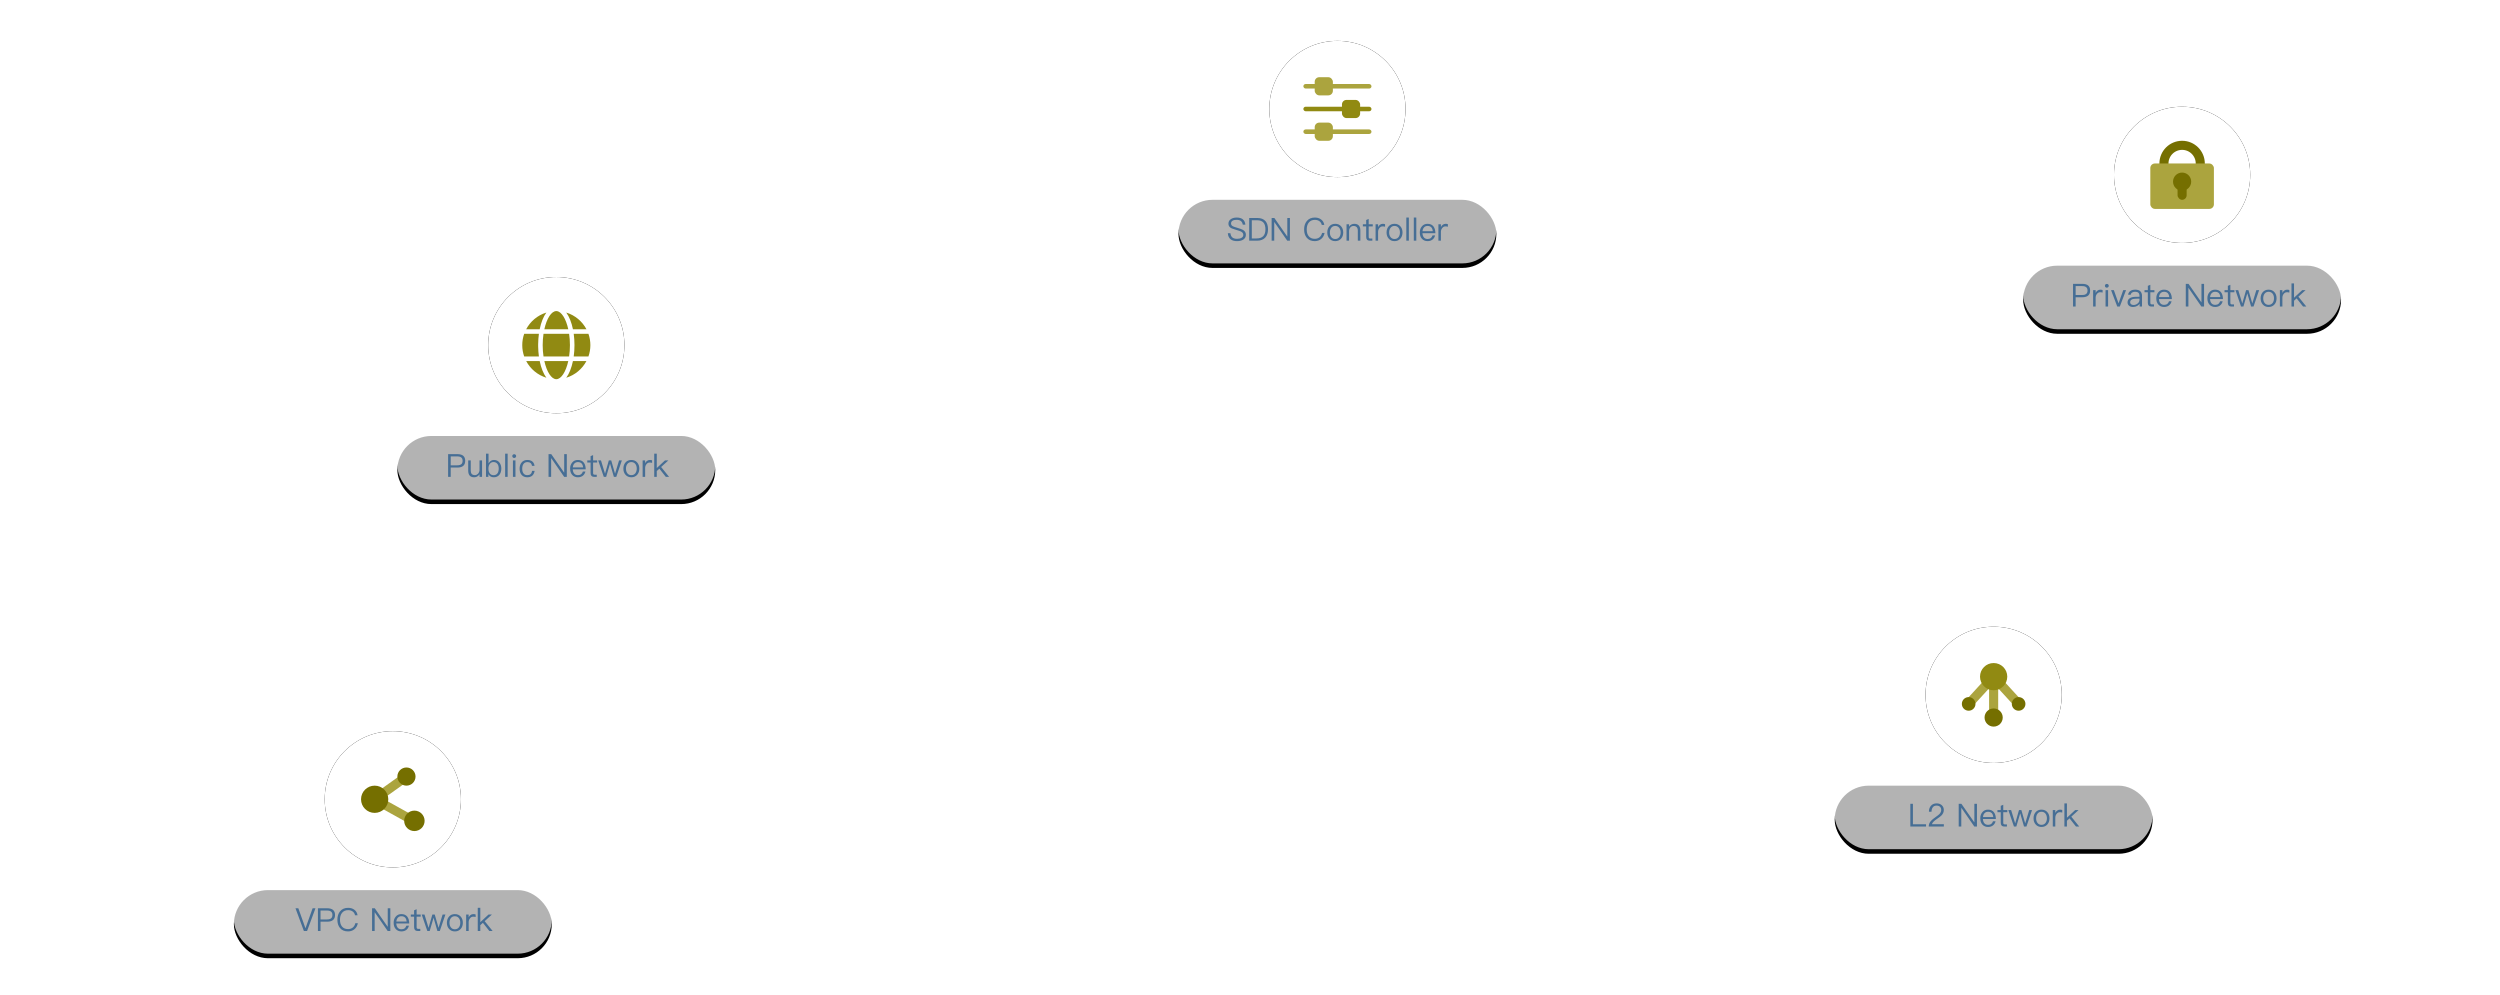 <?xml version="1.0" encoding="UTF-8"?>
<svg width="1101px" height="438px" viewBox="0 0 1101 438" version="1.1" xmlns="http://www.w3.org/2000/svg" xmlns:xlink="http://www.w3.org/1999/xlink">
    <title>g4-olive</title>
    <defs>
        <circle id="path-1" cx="961" cy="77" r="30"></circle>
        <filter x="-75.0%" y="-75.0%" width="250.0%" height="250.0%" filterUnits="objectBoundingBox" id="filter-2">
            <feOffset dx="0" dy="0" in="SourceAlpha" result="shadowOffsetOuter1"></feOffset>
            <feGaussianBlur stdDeviation="15" in="shadowOffsetOuter1" result="shadowBlurOuter1"></feGaussianBlur>
            <feColorMatrix values="0 0 0 0 0.649   0 0 0 0 0.767   0 0 0 0 0.848  0 0 0 0.3 0" type="matrix" in="shadowBlurOuter1"></feColorMatrix>
        </filter>
        <rect id="path-3" x="891" y="115" width="140" height="30" rx="15"></rect>
        <filter x="-5.0%" y="-16.7%" width="110.0%" height="146.7%" filterUnits="objectBoundingBox" id="filter-4">
            <feOffset dx="0" dy="2" in="SourceAlpha" result="shadowOffsetOuter1"></feOffset>
            <feGaussianBlur stdDeviation="2" in="shadowOffsetOuter1" result="shadowBlurOuter1"></feGaussianBlur>
            <feComposite in="shadowBlurOuter1" in2="SourceAlpha" operator="out" result="shadowBlurOuter1"></feComposite>
            <feColorMatrix values="0 0 0 0 0.776   0 0 0 0 0.827   0 0 0 0 0.863  0 0 0 0.3 0" type="matrix" in="shadowBlurOuter1"></feColorMatrix>
        </filter>
        <circle id="path-5" cx="589" cy="48" r="30"></circle>
        <filter x="-75.0%" y="-75.0%" width="250.0%" height="250.0%" filterUnits="objectBoundingBox" id="filter-6">
            <feOffset dx="0" dy="0" in="SourceAlpha" result="shadowOffsetOuter1"></feOffset>
            <feGaussianBlur stdDeviation="15" in="shadowOffsetOuter1" result="shadowBlurOuter1"></feGaussianBlur>
            <feColorMatrix values="0 0 0 0 0.649   0 0 0 0 0.767   0 0 0 0 0.848  0 0 0 0.3 0" type="matrix" in="shadowBlurOuter1"></feColorMatrix>
        </filter>
        <rect id="path-7" x="519" y="86" width="140" height="30" rx="15"></rect>
        <filter x="-5.0%" y="-16.7%" width="110.0%" height="146.7%" filterUnits="objectBoundingBox" id="filter-8">
            <feOffset dx="0" dy="2" in="SourceAlpha" result="shadowOffsetOuter1"></feOffset>
            <feGaussianBlur stdDeviation="2" in="shadowOffsetOuter1" result="shadowBlurOuter1"></feGaussianBlur>
            <feComposite in="shadowBlurOuter1" in2="SourceAlpha" operator="out" result="shadowBlurOuter1"></feComposite>
            <feColorMatrix values="0 0 0 0 0.776   0 0 0 0 0.827   0 0 0 0 0.863  0 0 0 0.3 0" type="matrix" in="shadowBlurOuter1"></feColorMatrix>
        </filter>
        <circle id="path-9" cx="245" cy="152" r="30"></circle>
        <filter x="-75.0%" y="-75.0%" width="250.0%" height="250.0%" filterUnits="objectBoundingBox" id="filter-10">
            <feOffset dx="0" dy="0" in="SourceAlpha" result="shadowOffsetOuter1"></feOffset>
            <feGaussianBlur stdDeviation="15" in="shadowOffsetOuter1" result="shadowBlurOuter1"></feGaussianBlur>
            <feColorMatrix values="0 0 0 0 0.649   0 0 0 0 0.767   0 0 0 0 0.848  0 0 0 0.3 0" type="matrix" in="shadowBlurOuter1"></feColorMatrix>
        </filter>
        <rect id="path-11" x="175" y="190" width="140" height="30" rx="15"></rect>
        <filter x="-5.0%" y="-16.7%" width="110.0%" height="146.7%" filterUnits="objectBoundingBox" id="filter-12">
            <feOffset dx="0" dy="2" in="SourceAlpha" result="shadowOffsetOuter1"></feOffset>
            <feGaussianBlur stdDeviation="2" in="shadowOffsetOuter1" result="shadowBlurOuter1"></feGaussianBlur>
            <feComposite in="shadowBlurOuter1" in2="SourceAlpha" operator="out" result="shadowBlurOuter1"></feComposite>
            <feColorMatrix values="0 0 0 0 0.776   0 0 0 0 0.827   0 0 0 0 0.863  0 0 0 0.3 0" type="matrix" in="shadowBlurOuter1"></feColorMatrix>
        </filter>
        <circle id="path-13" cx="173" cy="352" r="30"></circle>
        <filter x="-75.0%" y="-75.0%" width="250.0%" height="250.0%" filterUnits="objectBoundingBox" id="filter-14">
            <feOffset dx="0" dy="0" in="SourceAlpha" result="shadowOffsetOuter1"></feOffset>
            <feGaussianBlur stdDeviation="15" in="shadowOffsetOuter1" result="shadowBlurOuter1"></feGaussianBlur>
            <feColorMatrix values="0 0 0 0 0.649   0 0 0 0 0.767   0 0 0 0 0.848  0 0 0 0.3 0" type="matrix" in="shadowBlurOuter1"></feColorMatrix>
        </filter>
        <rect id="path-15" x="103" y="390" width="140" height="30" rx="15"></rect>
        <filter x="-5.0%" y="-16.7%" width="110.0%" height="146.7%" filterUnits="objectBoundingBox" id="filter-16">
            <feOffset dx="0" dy="2" in="SourceAlpha" result="shadowOffsetOuter1"></feOffset>
            <feGaussianBlur stdDeviation="2" in="shadowOffsetOuter1" result="shadowBlurOuter1"></feGaussianBlur>
            <feComposite in="shadowBlurOuter1" in2="SourceAlpha" operator="out" result="shadowBlurOuter1"></feComposite>
            <feColorMatrix values="0 0 0 0 0.776   0 0 0 0 0.827   0 0 0 0 0.863  0 0 0 0.3 0" type="matrix" in="shadowBlurOuter1"></feColorMatrix>
        </filter>
        <circle id="path-17" cx="878" cy="306" r="30"></circle>
        <filter x="-75.0%" y="-75.0%" width="250.0%" height="250.0%" filterUnits="objectBoundingBox" id="filter-18">
            <feOffset dx="0" dy="0" in="SourceAlpha" result="shadowOffsetOuter1"></feOffset>
            <feGaussianBlur stdDeviation="15" in="shadowOffsetOuter1" result="shadowBlurOuter1"></feGaussianBlur>
            <feColorMatrix values="0 0 0 0 0.649   0 0 0 0 0.767   0 0 0 0 0.848  0 0 0 0.3 0" type="matrix" in="shadowBlurOuter1"></feColorMatrix>
        </filter>
        <rect id="path-19" x="808" y="344" width="140" height="30" rx="15"></rect>
        <filter x="-5.0%" y="-16.7%" width="110.0%" height="146.7%" filterUnits="objectBoundingBox" id="filter-20">
            <feOffset dx="0" dy="2" in="SourceAlpha" result="shadowOffsetOuter1"></feOffset>
            <feGaussianBlur stdDeviation="2" in="shadowOffsetOuter1" result="shadowBlurOuter1"></feGaussianBlur>
            <feComposite in="shadowBlurOuter1" in2="SourceAlpha" operator="out" result="shadowBlurOuter1"></feComposite>
            <feColorMatrix values="0 0 0 0 0.776   0 0 0 0 0.827   0 0 0 0 0.863  0 0 0 0.3 0" type="matrix" in="shadowBlurOuter1"></feColorMatrix>
        </filter>
    </defs>
    <g id="产品详情页" stroke="none" stroke-width="1" fill="none" fill-rule="evenodd">
        <g id="ZStack-Cloud-切图" transform="translate(-1430, -3524)">
            <g id="g4-olive" transform="translate(1430, 3524)">
                <g id="椭圆形备份-12">
                    <use fill="black" fill-opacity="1" filter="url(#filter-2)" xlink:href="#path-1"></use>
                    <use fill="#FFFFFF" fill-rule="evenodd" xlink:href="#path-1"></use>
                </g>
                <g id="编组-62" transform="translate(947, 62)">
                    <path d="M14,2 C16.209,2 18.209,2.895 19.657,4.343 C21.105,5.791 22,7.791 22,10 L22,10 L22,20 L6,20 L6,10 C6,7.791 6.895,5.791 8.343,4.343 C9.791,2.895 11.791,2 14,2 Z" id="Rectangle" stroke="#756F00" stroke-width="4"></path>
                    <rect id="Rectangle" fill="#ABA43E" x="0" y="10" width="28" height="20" rx="2"></rect>
                    <circle id="Oval" fill="#756F00" cx="14" cy="18" r="4"></circle>
                    <rect id="Rectangle" fill="#756F00" x="12" y="19" width="4" height="7" rx="2"></rect>
                </g>
                <g id="Rectangle-53">
                    <use fill="black" fill-opacity="1" filter="url(#filter-4)" xlink:href="#path-3"></use>
                    <use fill-opacity="0.7" fill="#FFFFFF" fill-rule="evenodd" xlink:href="#path-3"></use>
                </g>
                <path d="M914.11,135 L914.11,130.912 L917.036,130.912 C919.332,130.912 920.494,129.918 920.494,127.944 C920.494,125.984 919.346,125.004 917.05,125.004 L912.962,125.004 L912.962,135 L914.11,135 Z M916.98,129.918 L914.11,129.918 L914.11,125.998 L916.98,125.998 C917.778,125.998 918.366,126.152 918.758,126.488 C919.15,126.782 919.346,127.272 919.346,127.944 C919.346,128.616 919.15,129.106 918.772,129.428 C918.38,129.75 917.792,129.918 916.98,129.918 Z M922.916,135 L922.916,131.164 C922.916,130.492 923.098,129.918 923.49,129.442 C923.868,128.938 924.344,128.7 924.904,128.7 C925.254,128.7 925.618,128.742 925.982,128.854 L925.982,127.734 C925.716,127.622 925.38,127.566 924.988,127.566 C924.484,127.566 924.05,127.72 923.672,128.028 C923.364,128.266 923.112,128.602 922.916,129.022 L922.916,127.762 L921.81,127.762 L921.81,135 L922.916,135 Z M927.844,126.698 C928.082,126.698 928.278,126.614 928.446,126.46 C928.614,126.292 928.698,126.096 928.698,125.858 C928.698,125.606 928.614,125.41 928.446,125.27 C928.278,125.102 928.082,125.032 927.844,125.032 C927.606,125.032 927.41,125.102 927.242,125.27 C927.074,125.41 927.004,125.606 927.004,125.858 C927.004,126.096 927.074,126.292 927.242,126.46 C927.41,126.614 927.606,126.698 927.844,126.698 Z M928.404,135 L928.404,127.762 L927.284,127.762 L927.284,135 L928.404,135 Z M933.57,135 L936.314,127.762 L935.082,127.762 L933.01,133.6 L930.938,127.762 L929.706,127.762 L932.436,135 L933.57,135 Z M939.38,135.196 C940.052,135.196 940.654,135.042 941.186,134.748 C941.634,134.496 942.012,134.174 942.292,133.782 L942.292,135 L943.342,135 L943.342,130.352 C943.342,129.512 943.118,128.854 942.698,128.378 C942.194,127.832 941.438,127.566 940.402,127.566 C939.534,127.566 938.848,127.734 938.316,128.07 C937.728,128.434 937.35,129.008 937.196,129.764 L938.302,129.848 C938.414,129.386 938.652,129.036 939.03,128.812 C939.366,128.588 939.8,128.49 940.332,128.49 C941.592,128.49 942.222,129.092 942.222,130.31 L942.222,130.688 L940.486,130.716 C939.394,130.73 938.554,130.94 937.966,131.332 C937.294,131.752 936.972,132.368 936.972,133.194 C936.972,133.782 937.196,134.272 937.644,134.65 C938.078,135.014 938.652,135.196 939.38,135.196 Z M939.618,134.314 C939.17,134.314 938.806,134.202 938.526,133.992 C938.246,133.768 938.12,133.502 938.12,133.166 C938.12,132.116 938.932,131.584 940.556,131.556 L942.222,131.528 L942.222,132.144 C942.222,132.704 941.956,133.208 941.438,133.642 C940.906,134.09 940.304,134.314 939.618,134.314 Z M948.62,135 L948.62,134.062 L947.696,134.062 C947.444,134.062 947.262,133.992 947.164,133.88 C947.052,133.768 947.01,133.572 947.01,133.306 L947.01,128.7 L948.802,128.7 L948.802,127.762 L947.01,127.762 L947.01,125.424 L945.904,125.886 L945.904,127.762 L944.448,127.762 L944.448,128.7 L945.904,128.7 L945.904,133.306 C945.904,133.852 946.016,134.258 946.254,134.538 C946.506,134.846 946.94,135 947.528,135 L948.62,135 Z M953.072,135.196 C954.01,135.196 954.78,134.916 955.382,134.384 C955.872,133.936 956.194,133.376 956.362,132.676 L955.242,132.676 C955.06,133.18 954.822,133.558 954.514,133.81 C954.15,134.104 953.66,134.258 953.072,134.258 C952.386,134.258 951.84,134.034 951.448,133.586 C951.056,133.138 950.846,132.508 950.79,131.696 L956.502,131.696 C956.474,130.436 956.194,129.442 955.662,128.742 C955.074,127.958 954.192,127.566 953.03,127.566 C951.98,127.566 951.154,127.944 950.538,128.7 C949.922,129.414 949.628,130.31 949.628,131.374 C949.628,132.55 949.936,133.474 950.58,134.174 C951.196,134.846 952.036,135.196 953.072,135.196 Z M955.34,130.828 L950.818,130.828 C950.888,130.114 951.112,129.554 951.504,129.134 C951.896,128.714 952.414,128.504 953.058,128.504 C954.43,128.504 955.2,129.274 955.34,130.828 Z M963.768,135 L963.768,126.782 L963.81,126.782 L969.494,135 L970.67,135 L970.67,125.004 L969.522,125.004 L969.522,133.138 L969.48,133.138 L963.824,125.004 L962.62,125.004 L962.62,135 L963.768,135 Z M975.57,135.196 C976.508,135.196 977.278,134.916 977.88,134.384 C978.37,133.936 978.692,133.376 978.86,132.676 L977.74,132.676 C977.558,133.18 977.32,133.558 977.012,133.81 C976.648,134.104 976.158,134.258 975.57,134.258 C974.884,134.258 974.338,134.034 973.946,133.586 C973.554,133.138 973.344,132.508 973.288,131.696 L979,131.696 C978.972,130.436 978.692,129.442 978.16,128.742 C977.572,127.958 976.69,127.566 975.528,127.566 C974.478,127.566 973.652,127.944 973.036,128.7 C972.42,129.414 972.126,130.31 972.126,131.374 C972.126,132.55 972.434,133.474 973.078,134.174 C973.694,134.846 974.534,135.196 975.57,135.196 Z M977.838,130.828 L973.316,130.828 C973.386,130.114 973.61,129.554 974.002,129.134 C974.394,128.714 974.912,128.504 975.556,128.504 C976.928,128.504 977.698,129.274 977.838,130.828 Z M983.858,135 L983.858,134.062 L982.934,134.062 C982.682,134.062 982.5,133.992 982.402,133.88 C982.29,133.768 982.248,133.572 982.248,133.306 L982.248,128.7 L984.04,128.7 L984.04,127.762 L982.248,127.762 L982.248,125.424 L981.142,125.886 L981.142,127.762 L979.686,127.762 L979.686,128.7 L981.142,128.7 L981.142,133.306 C981.142,133.852 981.254,134.258 981.492,134.538 C981.744,134.846 982.178,135 982.766,135 L983.858,135 Z M988.002,135 L989.71,129.176 L991.39,135 L992.454,135 L994.918,127.762 L993.686,127.762 L991.908,133.628 L990.228,127.762 L989.178,127.762 L987.498,133.628 L985.72,127.762 L984.488,127.762 L986.952,135 L988.002,135 Z M999.09,135.196 C1000.168,135.196 1001.036,134.818 1001.694,134.062 C1002.296,133.362 1002.604,132.466 1002.604,131.388 C1002.604,130.296 1002.296,129.4 1001.68,128.686 C1001.036,127.93 1000.168,127.566 999.09,127.566 C997.998,127.566 997.144,127.93 996.5,128.686 C995.884,129.4 995.576,130.296 995.576,131.388 C995.576,132.466 995.884,133.362 996.5,134.062 C997.144,134.818 997.998,135.196 999.09,135.196 Z M999.09,134.258 C998.32,134.258 997.718,133.964 997.298,133.376 C996.906,132.844 996.724,132.186 996.724,131.388 C996.724,130.576 996.906,129.918 997.298,129.386 C997.718,128.798 998.32,128.504 999.09,128.504 C999.846,128.504 1000.448,128.798 1000.896,129.386 C1001.274,129.918 1001.47,130.576 1001.47,131.388 C1001.47,132.172 1001.274,132.844 1000.896,133.376 C1000.448,133.964 999.846,134.258 999.09,134.258 Z M1005.166,135 L1005.166,131.164 C1005.166,130.492 1005.348,129.918 1005.74,129.442 C1006.118,128.938 1006.594,128.7 1007.154,128.7 C1007.504,128.7 1007.868,128.742 1008.232,128.854 L1008.232,127.734 C1007.966,127.622 1007.63,127.566 1007.238,127.566 C1006.734,127.566 1006.3,127.72 1005.922,128.028 C1005.614,128.266 1005.362,128.602 1005.166,129.022 L1005.166,127.762 L1004.06,127.762 L1004.06,135 L1005.166,135 Z M1010.29,135 L1010.29,132.438 L1011.438,131.402 L1014.266,135 L1015.708,135 L1012.208,130.674 L1015.4,127.762 L1013.916,127.762 L1010.29,131.122 L1010.29,124.808 L1009.17,124.808 L1009.17,135 L1010.29,135 Z" id="PrivateNetwork" fill="#466E95" fill-rule="nonzero"></path>
                <g id="椭圆形备份-12">
                    <use fill="black" fill-opacity="1" filter="url(#filter-6)" xlink:href="#path-5"></use>
                    <use fill="#FFFFFF" fill-rule="evenodd" xlink:href="#path-5"></use>
                </g>
                <g id="编组-9" transform="translate(574, 34)">
                    <rect id="Rectangle-10" fill="#ABA43E" x="0" y="3" width="30" height="2" rx="1"></rect>
                    <rect id="Rectangle-10-Copy" fill="#918A12" x="0" y="13" width="30" height="2" rx="1"></rect>
                    <rect id="Rectangle-10-Copy-2" fill="#ABA43E" x="0" y="23" width="30" height="2" rx="1"></rect>
                    <rect id="Rectangle-21" fill="#ABA43E" x="5" y="20" width="8" height="8" rx="2"></rect>
                    <rect id="Rectangle-21-Copy" fill="#ABA43E" x="5" y="0" width="8" height="8" rx="2"></rect>
                    <rect id="Rectangle-21-Copy-2" fill="#918A12" x="17" y="10" width="8" height="8" rx="2"></rect>
                </g>
                <g id="Rectangle-53">
                    <use fill="black" fill-opacity="1" filter="url(#filter-8)" xlink:href="#path-7"></use>
                    <use fill-opacity="0.7" fill="#FFFFFF" fill-rule="evenodd" xlink:href="#path-7"></use>
                </g>
                <path d="M544.809,106.196 C545.999,106.196 546.937,105.944 547.637,105.454 C548.337,104.95 548.687,104.25 548.687,103.382 C548.687,102.472 548.267,101.772 547.441,101.268 C547.021,101.016 546.153,100.694 544.837,100.302 C543.871,100.022 543.255,99.812 543.003,99.672 C542.429,99.364 542.149,98.958 542.149,98.454 C542.149,97.88 542.387,97.46 542.863,97.18 C543.283,96.928 543.857,96.816 544.599,96.816 C545.411,96.816 546.041,96.984 546.489,97.348 C546.923,97.698 547.203,98.23 547.329,98.958 L548.463,98.958 C548.365,97.908 547.987,97.11 547.315,96.578 C546.671,96.06 545.775,95.808 544.655,95.808 C543.619,95.808 542.765,96.032 542.107,96.48 C541.365,96.956 541.001,97.642 541.001,98.51 C541.001,99.35 541.379,99.994 542.149,100.442 C542.471,100.61 543.241,100.89 544.445,101.254 C545.565,101.576 546.279,101.814 546.559,101.982 C547.217,102.332 547.553,102.822 547.553,103.452 C547.553,103.984 547.301,104.404 546.797,104.712 C546.293,105.02 545.621,105.174 544.809,105.174 C543.913,105.174 543.241,104.978 542.779,104.614 C542.275,104.208 541.967,103.564 541.869,102.696 L540.735,102.696 C540.819,103.928 541.253,104.838 542.037,105.44 C542.709,105.944 543.633,106.196 544.809,106.196 Z M553.615,106 C555.183,106 556.387,105.538 557.227,104.628 C558.025,103.76 558.431,102.542 558.431,101.002 C558.431,99.434 558.053,98.216 557.311,97.376 C556.499,96.452 555.309,96.004 553.727,96.004 L550.143,96.004 L550.143,106 L553.615,106 Z M553.419,105.006 L551.291,105.006 L551.291,96.998 L553.545,96.998 C554.861,96.998 555.813,97.334 556.429,98.02 C557.003,98.664 557.297,99.658 557.297,101.002 C557.297,102.304 556.975,103.298 556.359,103.97 C555.701,104.656 554.721,105.006 553.419,105.006 Z M561.175,106 L561.175,97.782 L561.217,97.782 L566.901,106 L568.077,106 L568.077,96.004 L566.929,96.004 L566.929,104.138 L566.887,104.138 L561.231,96.004 L560.027,96.004 L560.027,106 L561.175,106 Z M579.025,106.196 C580.089,106.196 581.013,105.888 581.783,105.286 C582.609,104.642 583.127,103.732 583.351,102.57 L582.245,102.57 C582.049,103.438 581.643,104.096 581.055,104.544 C580.495,104.964 579.823,105.174 579.025,105.174 C577.849,105.174 576.967,104.782 576.351,104.012 C575.763,103.284 575.483,102.29 575.483,101.044 C575.483,99.798 575.777,98.804 576.365,98.048 C576.995,97.236 577.891,96.83 579.053,96.83 C579.837,96.83 580.495,97.012 581.041,97.39 C581.601,97.782 581.965,98.342 582.105,99.07 L583.211,99.07 C583.071,98.076 582.623,97.278 581.867,96.69 C581.111,96.102 580.173,95.808 579.067,95.808 C577.527,95.808 576.323,96.326 575.483,97.39 C574.713,98.342 574.335,99.56 574.335,101.044 C574.335,102.528 574.699,103.732 575.455,104.656 C576.281,105.678 577.471,106.196 579.025,106.196 Z M588.041,106.196 C589.119,106.196 589.987,105.818 590.645,105.062 C591.247,104.362 591.555,103.466 591.555,102.388 C591.555,101.296 591.247,100.4 590.631,99.686 C589.987,98.93 589.119,98.566 588.041,98.566 C586.949,98.566 586.095,98.93 585.451,99.686 C584.835,100.4 584.527,101.296 584.527,102.388 C584.527,103.466 584.835,104.362 585.451,105.062 C586.095,105.818 586.949,106.196 588.041,106.196 Z M588.041,105.258 C587.271,105.258 586.669,104.964 586.249,104.376 C585.857,103.844 585.675,103.186 585.675,102.388 C585.675,101.576 585.857,100.918 586.249,100.386 C586.669,99.798 587.271,99.504 588.041,99.504 C588.797,99.504 589.399,99.798 589.847,100.386 C590.225,100.918 590.421,101.576 590.421,102.388 C590.421,103.172 590.225,103.844 589.847,104.376 C589.399,104.964 588.797,105.258 588.041,105.258 Z M594.131,106 L594.131,101.632 C594.173,100.974 594.383,100.456 594.775,100.064 C595.139,99.7 595.573,99.518 596.077,99.518 C597.337,99.518 597.981,100.218 597.981,101.632 L597.981,106 L599.101,106 L599.101,101.548 C599.101,99.56 598.191,98.566 596.399,98.566 C595.923,98.566 595.489,98.678 595.097,98.902 C594.705,99.112 594.383,99.42 594.131,99.826 L594.131,98.762 L593.011,98.762 L593.011,106 L594.131,106 Z M604.379,106 L604.379,105.062 L603.455,105.062 C603.203,105.062 603.021,104.992 602.923,104.88 C602.811,104.768 602.769,104.572 602.769,104.306 L602.769,99.7 L604.561,99.7 L604.561,98.762 L602.769,98.762 L602.769,96.424 L601.663,96.886 L601.663,98.762 L600.207,98.762 L600.207,99.7 L601.663,99.7 L601.663,104.306 C601.663,104.852 601.775,105.258 602.013,105.538 C602.265,105.846 602.699,106 603.287,106 L604.379,106 Z M606.913,106 L606.913,102.164 C606.913,101.492 607.095,100.918 607.487,100.442 C607.865,99.938 608.341,99.7 608.901,99.7 C609.251,99.7 609.615,99.742 609.979,99.854 L609.979,98.734 C609.713,98.622 609.377,98.566 608.985,98.566 C608.481,98.566 608.047,98.72 607.669,99.028 C607.361,99.266 607.109,99.602 606.913,100.022 L606.913,98.762 L605.807,98.762 L605.807,106 L606.913,106 Z M614.151,106.196 C615.229,106.196 616.097,105.818 616.755,105.062 C617.357,104.362 617.665,103.466 617.665,102.388 C617.665,101.296 617.357,100.4 616.741,99.686 C616.097,98.93 615.229,98.566 614.151,98.566 C613.059,98.566 612.205,98.93 611.561,99.686 C610.945,100.4 610.637,101.296 610.637,102.388 C610.637,103.466 610.945,104.362 611.561,105.062 C612.205,105.818 613.059,106.196 614.151,106.196 Z M614.151,105.258 C613.381,105.258 612.779,104.964 612.359,104.376 C611.967,103.844 611.785,103.186 611.785,102.388 C611.785,101.576 611.967,100.918 612.359,100.386 C612.779,99.798 613.381,99.504 614.151,99.504 C614.907,99.504 615.509,99.798 615.957,100.386 C616.335,100.918 616.531,101.576 616.531,102.388 C616.531,103.172 616.335,103.844 615.957,104.376 C615.509,104.964 614.907,105.258 614.151,105.258 Z M620.451,106 L620.451,95.808 L619.345,95.808 L619.345,106 L620.451,106 Z M623.741,106 L623.741,95.808 L622.635,95.808 L622.635,106 L623.741,106 Z M628.725,106.196 C629.663,106.196 630.433,105.916 631.035,105.384 C631.525,104.936 631.847,104.376 632.015,103.676 L630.895,103.676 C630.713,104.18 630.475,104.558 630.167,104.81 C629.803,105.104 629.313,105.258 628.725,105.258 C628.039,105.258 627.493,105.034 627.101,104.586 C626.709,104.138 626.499,103.508 626.443,102.696 L632.155,102.696 C632.127,101.436 631.847,100.442 631.315,99.742 C630.727,98.958 629.845,98.566 628.683,98.566 C627.633,98.566 626.807,98.944 626.191,99.7 C625.575,100.414 625.281,101.31 625.281,102.374 C625.281,103.55 625.589,104.474 626.233,105.174 C626.849,105.846 627.689,106.196 628.725,106.196 Z M630.993,101.828 L626.471,101.828 C626.541,101.114 626.765,100.554 627.157,100.134 C627.549,99.714 628.067,99.504 628.711,99.504 C630.083,99.504 630.853,100.274 630.993,101.828 Z M634.577,106 L634.577,102.164 C634.577,101.492 634.759,100.918 635.151,100.442 C635.529,99.938 636.005,99.7 636.565,99.7 C636.915,99.7 637.279,99.742 637.643,99.854 L637.643,98.734 C637.377,98.622 637.041,98.566 636.649,98.566 C636.145,98.566 635.711,98.72 635.333,99.028 C635.025,99.266 634.773,99.602 634.577,100.022 L634.577,98.762 L633.471,98.762 L633.471,106 L634.577,106 Z" id="SDNController" fill="#466E95" fill-rule="nonzero"></path>
                <g id="椭圆形备份-12">
                    <use fill="black" fill-opacity="1" filter="url(#filter-10)" xlink:href="#path-9"></use>
                    <use fill="#FFFFFF" fill-rule="evenodd" xlink:href="#path-9"></use>
                </g>
                <g id="形状结合-2" transform="translate(230, 137)" fill="#918A12">
                    <path d="M20.27,22.001 C19.213,26.775 17.149,30 15,30 C12.851,30 10.787,26.775 9.73,22.001 L9.73,22.001 Z M1.73,22.001 L7.678,22 C8.297,25.021 9.314,27.578 10.619,29.35 C6.771,28.177 3.58,25.498 1.73,22.001 Z M28.27,22.001 C26.42,25.498 23.229,28.177 19.381,29.35 C20.686,27.578 21.703,25.021 22.322,22 L22.322,22 Z M22.664,10 L29.146,10 C29.699,11.564 30,13.247 30,15 C30,16.754 29.699,18.437 29.146,20.001 L22.664,20.001 C22.884,18.418 23,16.738 23,15 C23,13.263 22.884,11.583 22.664,10 L22.664,10 Z M0.854,10 L7.336,10 C7.133,11.464 7.018,13.009 7.002,14.607 L7.002,14.607 L7,15 L7.007,15.741 C7.035,17.216 7.148,18.644 7.336,20.001 L7.336,20.001 L0.854,20.001 C0.301,18.437 0,16.754 0,15 C0,13.247 0.301,11.564 0.854,10 Z M20.638,10 C20.871,11.561 21,13.243 21,15 C21,16.757 20.871,18.44 20.638,20.001 L20.638,20.001 L9.362,20.001 C9.129,18.44 9,16.757 9,15 C9,13.243 9.129,11.561 9.362,10 L9.362,10 Z M19.381,0.65 C23.229,1.823 26.421,4.502 28.27,8 L22.323,8.001 C21.708,5.004 20.702,2.464 19.412,0.693 Z M10.62,0.65 C9.315,2.422 8.297,4.979 7.678,8 L7.678,8 L1.73,8 C3.558,4.542 6.697,1.885 10.486,0.691 Z M15,0 L15.146,0.005 C17.243,0.147 19.238,3.334 20.27,8 L20.27,8 L9.73,8 C10.786,3.225 12.851,0 15,0 L15,0 Z" id="形状结合"></path>
                </g>
                <g id="Rectangle-53">
                    <use fill="black" fill-opacity="1" filter="url(#filter-12)" xlink:href="#path-11"></use>
                    <use fill-opacity="0.7" fill="#FFFFFF" fill-rule="evenodd" xlink:href="#path-11"></use>
                </g>
                <path d="M198.495,210 L198.495,205.912 L201.421,205.912 C203.717,205.912 204.879,204.918 204.879,202.944 C204.879,200.984 203.731,200.004 201.435,200.004 L197.347,200.004 L197.347,210 L198.495,210 Z M201.365,204.918 L198.495,204.918 L198.495,200.998 L201.365,200.998 C202.163,200.998 202.751,201.152 203.143,201.488 C203.535,201.782 203.731,202.272 203.731,202.944 C203.731,203.616 203.535,204.106 203.157,204.428 C202.765,204.75 202.177,204.918 201.365,204.918 Z M208.827,210.196 C209.807,210.196 210.591,209.748 211.179,208.88 L211.179,210 L212.299,210 L212.299,202.762 L211.179,202.762 L211.179,207.172 C211.095,207.788 210.857,208.292 210.465,208.684 C210.087,209.048 209.653,209.244 209.177,209.244 C208.519,209.244 208.043,209.062 207.749,208.726 C207.455,208.39 207.315,207.872 207.315,207.186 L207.315,202.762 L206.195,202.762 L206.195,207.242 C206.195,209.202 207.063,210.196 208.827,210.196 Z M217.493,210.196 C218.543,210.196 219.369,209.804 219.971,209.048 C220.503,208.348 220.783,207.452 220.783,206.36 C220.783,205.296 220.503,204.428 219.971,203.728 C219.383,202.944 218.571,202.566 217.549,202.566 C216.513,202.566 215.715,203.07 215.155,204.092 L215.155,199.808 L214.035,199.808 L214.035,210 L215.085,210 L215.085,208.81 C215.575,209.734 216.373,210.196 217.493,210.196 Z M217.353,209.272 C216.625,209.272 216.051,208.992 215.659,208.432 C215.295,207.928 215.113,207.27 215.113,206.458 L215.113,206.318 C215.113,205.478 215.309,204.792 215.729,204.274 C216.121,203.742 216.653,203.49 217.311,203.49 C218.095,203.49 218.683,203.77 219.089,204.33 C219.453,204.82 219.635,205.492 219.635,206.36 C219.635,207.228 219.453,207.914 219.117,208.418 C218.725,208.978 218.137,209.272 217.353,209.272 Z M223.569,210 L223.569,199.808 L222.463,199.808 L222.463,210 L223.569,210 Z M226.453,201.698 C226.691,201.698 226.887,201.614 227.055,201.46 C227.223,201.292 227.307,201.096 227.307,200.858 C227.307,200.606 227.223,200.41 227.055,200.27 C226.887,200.102 226.691,200.032 226.453,200.032 C226.215,200.032 226.019,200.102 225.851,200.27 C225.683,200.41 225.613,200.606 225.613,200.858 C225.613,201.096 225.683,201.292 225.851,201.46 C226.019,201.614 226.215,201.698 226.453,201.698 Z M227.013,210 L227.013,202.762 L225.893,202.762 L225.893,210 L227.013,210 Z M232.221,210.196 C233.117,210.196 233.831,209.958 234.377,209.496 C234.937,209.02 235.287,208.306 235.455,207.382 L234.335,207.382 C234.167,208.628 233.453,209.258 232.221,209.258 C231.493,209.258 230.933,208.992 230.555,208.488 C230.163,207.984 229.981,207.284 229.981,206.402 C229.981,205.52 230.177,204.82 230.569,204.302 C230.975,203.77 231.535,203.504 232.235,203.504 C232.809,203.504 233.271,203.63 233.635,203.91 C233.985,204.19 234.209,204.61 234.307,205.17 L235.413,205.17 C235.287,204.288 234.951,203.63 234.391,203.196 C233.845,202.776 233.131,202.566 232.235,202.566 C231.157,202.566 230.303,202.944 229.687,203.714 C229.113,204.414 228.833,205.31 228.833,206.416 C228.833,207.522 229.113,208.418 229.687,209.104 C230.289,209.832 231.129,210.196 232.221,210.196 Z M242.721,210 L242.721,201.782 L242.763,201.782 L248.447,210 L249.623,210 L249.623,200.004 L248.475,200.004 L248.475,208.138 L248.433,208.138 L242.777,200.004 L241.573,200.004 L241.573,210 L242.721,210 Z M254.523,210.196 C255.461,210.196 256.231,209.916 256.833,209.384 C257.323,208.936 257.645,208.376 257.813,207.676 L256.693,207.676 C256.511,208.18 256.273,208.558 255.965,208.81 C255.601,209.104 255.111,209.258 254.523,209.258 C253.837,209.258 253.291,209.034 252.899,208.586 C252.507,208.138 252.297,207.508 252.241,206.696 L257.953,206.696 C257.925,205.436 257.645,204.442 257.113,203.742 C256.525,202.958 255.643,202.566 254.481,202.566 C253.431,202.566 252.605,202.944 251.989,203.7 C251.373,204.414 251.079,205.31 251.079,206.374 C251.079,207.55 251.387,208.474 252.031,209.174 C252.647,209.846 253.487,210.196 254.523,210.196 Z M256.791,205.828 L252.269,205.828 C252.339,205.114 252.563,204.554 252.955,204.134 C253.347,203.714 253.865,203.504 254.509,203.504 C255.881,203.504 256.651,204.274 256.791,205.828 Z M262.811,210 L262.811,209.062 L261.887,209.062 C261.635,209.062 261.453,208.992 261.355,208.88 C261.243,208.768 261.201,208.572 261.201,208.306 L261.201,203.7 L262.993,203.7 L262.993,202.762 L261.201,202.762 L261.201,200.424 L260.095,200.886 L260.095,202.762 L258.639,202.762 L258.639,203.7 L260.095,203.7 L260.095,208.306 C260.095,208.852 260.207,209.258 260.445,209.538 C260.697,209.846 261.131,210 261.719,210 L262.811,210 Z M266.955,210 L268.663,204.176 L270.343,210 L271.407,210 L273.871,202.762 L272.639,202.762 L270.861,208.628 L269.181,202.762 L268.131,202.762 L266.451,208.628 L264.673,202.762 L263.441,202.762 L265.905,210 L266.955,210 Z M278.043,210.196 C279.121,210.196 279.989,209.818 280.647,209.062 C281.249,208.362 281.557,207.466 281.557,206.388 C281.557,205.296 281.249,204.4 280.633,203.686 C279.989,202.93 279.121,202.566 278.043,202.566 C276.951,202.566 276.097,202.93 275.453,203.686 C274.837,204.4 274.529,205.296 274.529,206.388 C274.529,207.466 274.837,208.362 275.453,209.062 C276.097,209.818 276.951,210.196 278.043,210.196 Z M278.043,209.258 C277.273,209.258 276.671,208.964 276.251,208.376 C275.859,207.844 275.677,207.186 275.677,206.388 C275.677,205.576 275.859,204.918 276.251,204.386 C276.671,203.798 277.273,203.504 278.043,203.504 C278.799,203.504 279.401,203.798 279.849,204.386 C280.227,204.918 280.423,205.576 280.423,206.388 C280.423,207.172 280.227,207.844 279.849,208.376 C279.401,208.964 278.799,209.258 278.043,209.258 Z M284.119,210 L284.119,206.164 C284.119,205.492 284.301,204.918 284.693,204.442 C285.071,203.938 285.547,203.7 286.107,203.7 C286.457,203.7 286.821,203.742 287.185,203.854 L287.185,202.734 C286.919,202.622 286.583,202.566 286.191,202.566 C285.687,202.566 285.253,202.72 284.875,203.028 C284.567,203.266 284.315,203.602 284.119,204.022 L284.119,202.762 L283.013,202.762 L283.013,210 L284.119,210 Z M289.243,210 L289.243,207.438 L290.391,206.402 L293.219,210 L294.661,210 L291.161,205.674 L294.353,202.762 L292.869,202.762 L289.243,206.122 L289.243,199.808 L288.123,199.808 L288.123,210 L289.243,210 Z" id="PublicNetwork" fill="#466E95" fill-rule="nonzero"></path>
                <g id="椭圆形备份-12">
                    <use fill="black" fill-opacity="1" filter="url(#filter-14)" xlink:href="#path-13"></use>
                    <use fill="#FFFFFF" fill-rule="evenodd" xlink:href="#path-13"></use>
                </g>
                <g id="编组-25" transform="translate(159, 338)">
                    <polyline id="路径-2" stroke="#ABA43E" stroke-width="4" points="20 4 6 14 24 24"></polyline>
                    <circle id="椭圆形" fill="#756F00" cx="20" cy="4" r="4"></circle>
                    <circle id="椭圆形" fill="#756F00" cx="23.5" cy="23.5" r="4.5"></circle>
                    <circle id="椭圆形" fill="#756F00" cx="6" cy="14" r="6"></circle>
                </g>
                <g id="Rectangle-53">
                    <use fill="black" fill-opacity="1" filter="url(#filter-16)" xlink:href="#path-15"></use>
                    <use fill-opacity="0.7" fill="#FFFFFF" fill-rule="evenodd" xlink:href="#path-15"></use>
                </g>
                <path d="M135.238,410 L138.934,400.004 L137.674,400.004 L134.552,408.754 L134.51,408.754 L131.388,400.004 L130.128,400.004 L133.824,410 L135.238,410 Z M141.16,410 L141.16,405.912 L144.086,405.912 C146.382,405.912 147.544,404.918 147.544,402.944 C147.544,400.984 146.396,400.004 144.1,400.004 L140.012,400.004 L140.012,410 L141.16,410 Z M144.03,404.918 L141.16,404.918 L141.16,400.998 L144.03,400.998 C144.828,400.998 145.416,401.152 145.808,401.488 C146.2,401.782 146.396,402.272 146.396,402.944 C146.396,403.616 146.2,404.106 145.822,404.428 C145.43,404.75 144.842,404.918 144.03,404.918 Z M153.27,410.196 C154.334,410.196 155.258,409.888 156.028,409.286 C156.854,408.642 157.372,407.732 157.596,406.57 L156.49,406.57 C156.294,407.438 155.888,408.096 155.3,408.544 C154.74,408.964 154.068,409.174 153.27,409.174 C152.094,409.174 151.212,408.782 150.596,408.012 C150.008,407.284 149.728,406.29 149.728,405.044 C149.728,403.798 150.022,402.804 150.61,402.048 C151.24,401.236 152.136,400.83 153.298,400.83 C154.082,400.83 154.74,401.012 155.286,401.39 C155.846,401.782 156.21,402.342 156.35,403.07 L157.456,403.07 C157.316,402.076 156.868,401.278 156.112,400.69 C155.356,400.102 154.418,399.808 153.312,399.808 C151.772,399.808 150.568,400.326 149.728,401.39 C148.958,402.342 148.58,403.56 148.58,405.044 C148.58,406.528 148.944,407.732 149.7,408.656 C150.526,409.678 151.716,410.196 153.27,410.196 Z M165.002,410 L165.002,401.782 L165.044,401.782 L170.728,410 L171.904,410 L171.904,400.004 L170.756,400.004 L170.756,408.138 L170.714,408.138 L165.058,400.004 L163.854,400.004 L163.854,410 L165.002,410 Z M176.804,410.196 C177.742,410.196 178.512,409.916 179.114,409.384 C179.604,408.936 179.926,408.376 180.094,407.676 L178.974,407.676 C178.792,408.18 178.554,408.558 178.246,408.81 C177.882,409.104 177.392,409.258 176.804,409.258 C176.118,409.258 175.572,409.034 175.18,408.586 C174.788,408.138 174.578,407.508 174.522,406.696 L180.234,406.696 C180.206,405.436 179.926,404.442 179.394,403.742 C178.806,402.958 177.924,402.566 176.762,402.566 C175.712,402.566 174.886,402.944 174.27,403.7 C173.654,404.414 173.36,405.31 173.36,406.374 C173.36,407.55 173.668,408.474 174.312,409.174 C174.928,409.846 175.768,410.196 176.804,410.196 Z M179.072,405.828 L174.55,405.828 C174.62,405.114 174.844,404.554 175.236,404.134 C175.628,403.714 176.146,403.504 176.79,403.504 C178.162,403.504 178.932,404.274 179.072,405.828 Z M185.092,410 L185.092,409.062 L184.168,409.062 C183.916,409.062 183.734,408.992 183.636,408.88 C183.524,408.768 183.482,408.572 183.482,408.306 L183.482,403.7 L185.274,403.7 L185.274,402.762 L183.482,402.762 L183.482,400.424 L182.376,400.886 L182.376,402.762 L180.92,402.762 L180.92,403.7 L182.376,403.7 L182.376,408.306 C182.376,408.852 182.488,409.258 182.726,409.538 C182.978,409.846 183.412,410 184,410 L185.092,410 Z M189.236,410 L190.944,404.176 L192.624,410 L193.688,410 L196.152,402.762 L194.92,402.762 L193.142,408.628 L191.462,402.762 L190.412,402.762 L188.732,408.628 L186.954,402.762 L185.722,402.762 L188.186,410 L189.236,410 Z M200.324,410.196 C201.402,410.196 202.27,409.818 202.928,409.062 C203.53,408.362 203.838,407.466 203.838,406.388 C203.838,405.296 203.53,404.4 202.914,403.686 C202.27,402.93 201.402,402.566 200.324,402.566 C199.232,402.566 198.378,402.93 197.734,403.686 C197.118,404.4 196.81,405.296 196.81,406.388 C196.81,407.466 197.118,408.362 197.734,409.062 C198.378,409.818 199.232,410.196 200.324,410.196 Z M200.324,409.258 C199.554,409.258 198.952,408.964 198.532,408.376 C198.14,407.844 197.958,407.186 197.958,406.388 C197.958,405.576 198.14,404.918 198.532,404.386 C198.952,403.798 199.554,403.504 200.324,403.504 C201.08,403.504 201.682,403.798 202.13,404.386 C202.508,404.918 202.704,405.576 202.704,406.388 C202.704,407.172 202.508,407.844 202.13,408.376 C201.682,408.964 201.08,409.258 200.324,409.258 Z M206.4,410 L206.4,406.164 C206.4,405.492 206.582,404.918 206.974,404.442 C207.352,403.938 207.828,403.7 208.388,403.7 C208.738,403.7 209.102,403.742 209.466,403.854 L209.466,402.734 C209.2,402.622 208.864,402.566 208.472,402.566 C207.968,402.566 207.534,402.72 207.156,403.028 C206.848,403.266 206.596,403.602 206.4,404.022 L206.4,402.762 L205.294,402.762 L205.294,410 L206.4,410 Z M211.524,410 L211.524,407.438 L212.672,406.402 L215.5,410 L216.942,410 L213.442,405.674 L216.634,402.762 L215.15,402.762 L211.524,406.122 L211.524,399.808 L210.404,399.808 L210.404,410 L211.524,410 Z" id="VPCNetwork" fill="#466E95" fill-rule="nonzero"></path>
                <g id="椭圆形备份-12">
                    <use fill="black" fill-opacity="1" filter="url(#filter-18)" xlink:href="#path-17"></use>
                    <use fill="#FFFFFF" fill-rule="evenodd" xlink:href="#path-17"></use>
                </g>
                <g id="编组-25" transform="translate(864, 292)">
                    <polyline id="路径-2" stroke="#ABA43E" stroke-width="4" points="25 18 14 6 3 18"></polyline>
                    <g id="编组-10" transform="translate(0, 15)" fill="#756F00">
                        <circle id="椭圆形" cx="3" cy="3" r="3"></circle>
                        <circle id="椭圆形" cx="25" cy="3" r="3"></circle>
                    </g>
                    <line x1="14" y1="24" x2="14" y2="4.634" id="路径-4" stroke="#ABA43E" stroke-width="4"></line>
                    <circle id="椭圆形" fill="#756F00" cx="14" cy="24" r="4"></circle>
                    <circle id="椭圆形" fill="#918A12" cx="14" cy="6" r="6"></circle>
                </g>
                <g id="Rectangle-53">
                    <use fill="black" fill-opacity="1" filter="url(#filter-20)" xlink:href="#path-19"></use>
                    <use fill-opacity="0.7" fill="#FFFFFF" fill-rule="evenodd" xlink:href="#path-19"></use>
                </g>
                <path d="M848.229,364 L848.229,363.006 L842.447,363.006 L842.447,354.004 L841.313,354.004 L841.313,364 L848.229,364 Z M856.069,364 L856.069,362.978 L850.819,362.978 C851.001,362.306 851.729,361.536 853.003,360.682 C854.039,359.982 854.725,359.436 855.075,359.072 C855.719,358.372 856.055,357.588 856.055,356.72 C856.055,355.852 855.747,355.138 855.159,354.606 C854.557,354.074 853.801,353.808 852.877,353.808 C851.869,353.808 851.043,354.144 850.427,354.816 C849.811,355.474 849.489,356.37 849.489,357.49 L850.637,357.49 C850.651,356.608 850.861,355.936 851.253,355.488 C851.617,355.012 852.149,354.788 852.835,354.788 C853.479,354.788 853.997,354.956 854.361,355.292 C854.725,355.628 854.907,356.09 854.907,356.706 C854.907,357.35 854.641,357.952 854.137,358.498 C853.871,358.778 853.353,359.184 852.569,359.744 C851.505,360.472 850.791,361.074 850.399,361.522 C849.727,362.264 849.405,363.09 849.405,364 L856.069,364 Z M863.755,364 L863.755,355.782 L863.797,355.782 L869.481,364 L870.657,364 L870.657,354.004 L869.509,354.004 L869.509,362.138 L869.467,362.138 L863.811,354.004 L862.607,354.004 L862.607,364 L863.755,364 Z M875.557,364.196 C876.495,364.196 877.265,363.916 877.867,363.384 C878.357,362.936 878.679,362.376 878.847,361.676 L877.727,361.676 C877.545,362.18 877.307,362.558 876.999,362.81 C876.635,363.104 876.145,363.258 875.557,363.258 C874.871,363.258 874.325,363.034 873.933,362.586 C873.541,362.138 873.331,361.508 873.275,360.696 L878.987,360.696 C878.959,359.436 878.679,358.442 878.147,357.742 C877.559,356.958 876.677,356.566 875.515,356.566 C874.465,356.566 873.639,356.944 873.023,357.7 C872.407,358.414 872.113,359.31 872.113,360.374 C872.113,361.55 872.421,362.474 873.065,363.174 C873.681,363.846 874.521,364.196 875.557,364.196 Z M877.825,359.828 L873.303,359.828 C873.373,359.114 873.597,358.554 873.989,358.134 C874.381,357.714 874.899,357.504 875.543,357.504 C876.915,357.504 877.685,358.274 877.825,359.828 Z M883.845,364 L883.845,363.062 L882.921,363.062 C882.669,363.062 882.487,362.992 882.389,362.88 C882.277,362.768 882.235,362.572 882.235,362.306 L882.235,357.7 L884.027,357.7 L884.027,356.762 L882.235,356.762 L882.235,354.424 L881.129,354.886 L881.129,356.762 L879.673,356.762 L879.673,357.7 L881.129,357.7 L881.129,362.306 C881.129,362.852 881.241,363.258 881.479,363.538 C881.731,363.846 882.165,364 882.753,364 L883.845,364 Z M887.989,364 L889.697,358.176 L891.377,364 L892.441,364 L894.905,356.762 L893.673,356.762 L891.895,362.628 L890.215,356.762 L889.165,356.762 L887.485,362.628 L885.707,356.762 L884.475,356.762 L886.939,364 L887.989,364 Z M899.077,364.196 C900.155,364.196 901.023,363.818 901.681,363.062 C902.283,362.362 902.591,361.466 902.591,360.388 C902.591,359.296 902.283,358.4 901.667,357.686 C901.023,356.93 900.155,356.566 899.077,356.566 C897.985,356.566 897.131,356.93 896.487,357.686 C895.871,358.4 895.563,359.296 895.563,360.388 C895.563,361.466 895.871,362.362 896.487,363.062 C897.131,363.818 897.985,364.196 899.077,364.196 Z M899.077,363.258 C898.307,363.258 897.705,362.964 897.285,362.376 C896.893,361.844 896.711,361.186 896.711,360.388 C896.711,359.576 896.893,358.918 897.285,358.386 C897.705,357.798 898.307,357.504 899.077,357.504 C899.833,357.504 900.435,357.798 900.883,358.386 C901.261,358.918 901.457,359.576 901.457,360.388 C901.457,361.172 901.261,361.844 900.883,362.376 C900.435,362.964 899.833,363.258 899.077,363.258 Z M905.153,364 L905.153,360.164 C905.153,359.492 905.335,358.918 905.727,358.442 C906.105,357.938 906.581,357.7 907.141,357.7 C907.491,357.7 907.855,357.742 908.219,357.854 L908.219,356.734 C907.953,356.622 907.617,356.566 907.225,356.566 C906.721,356.566 906.287,356.72 905.909,357.028 C905.601,357.266 905.349,357.602 905.153,358.022 L905.153,356.762 L904.047,356.762 L904.047,364 L905.153,364 Z M910.277,364 L910.277,361.438 L911.425,360.402 L914.253,364 L915.695,364 L912.195,359.674 L915.387,356.762 L913.903,356.762 L910.277,360.122 L910.277,353.808 L909.157,353.808 L909.157,364 L910.277,364 Z" id="L2Network" fill="#466E95" fill-rule="nonzero"></path>
                <rect id="矩形" x="0" y="0" width="1101" height="438"></rect>
            </g>
        </g>
    </g>
</svg>